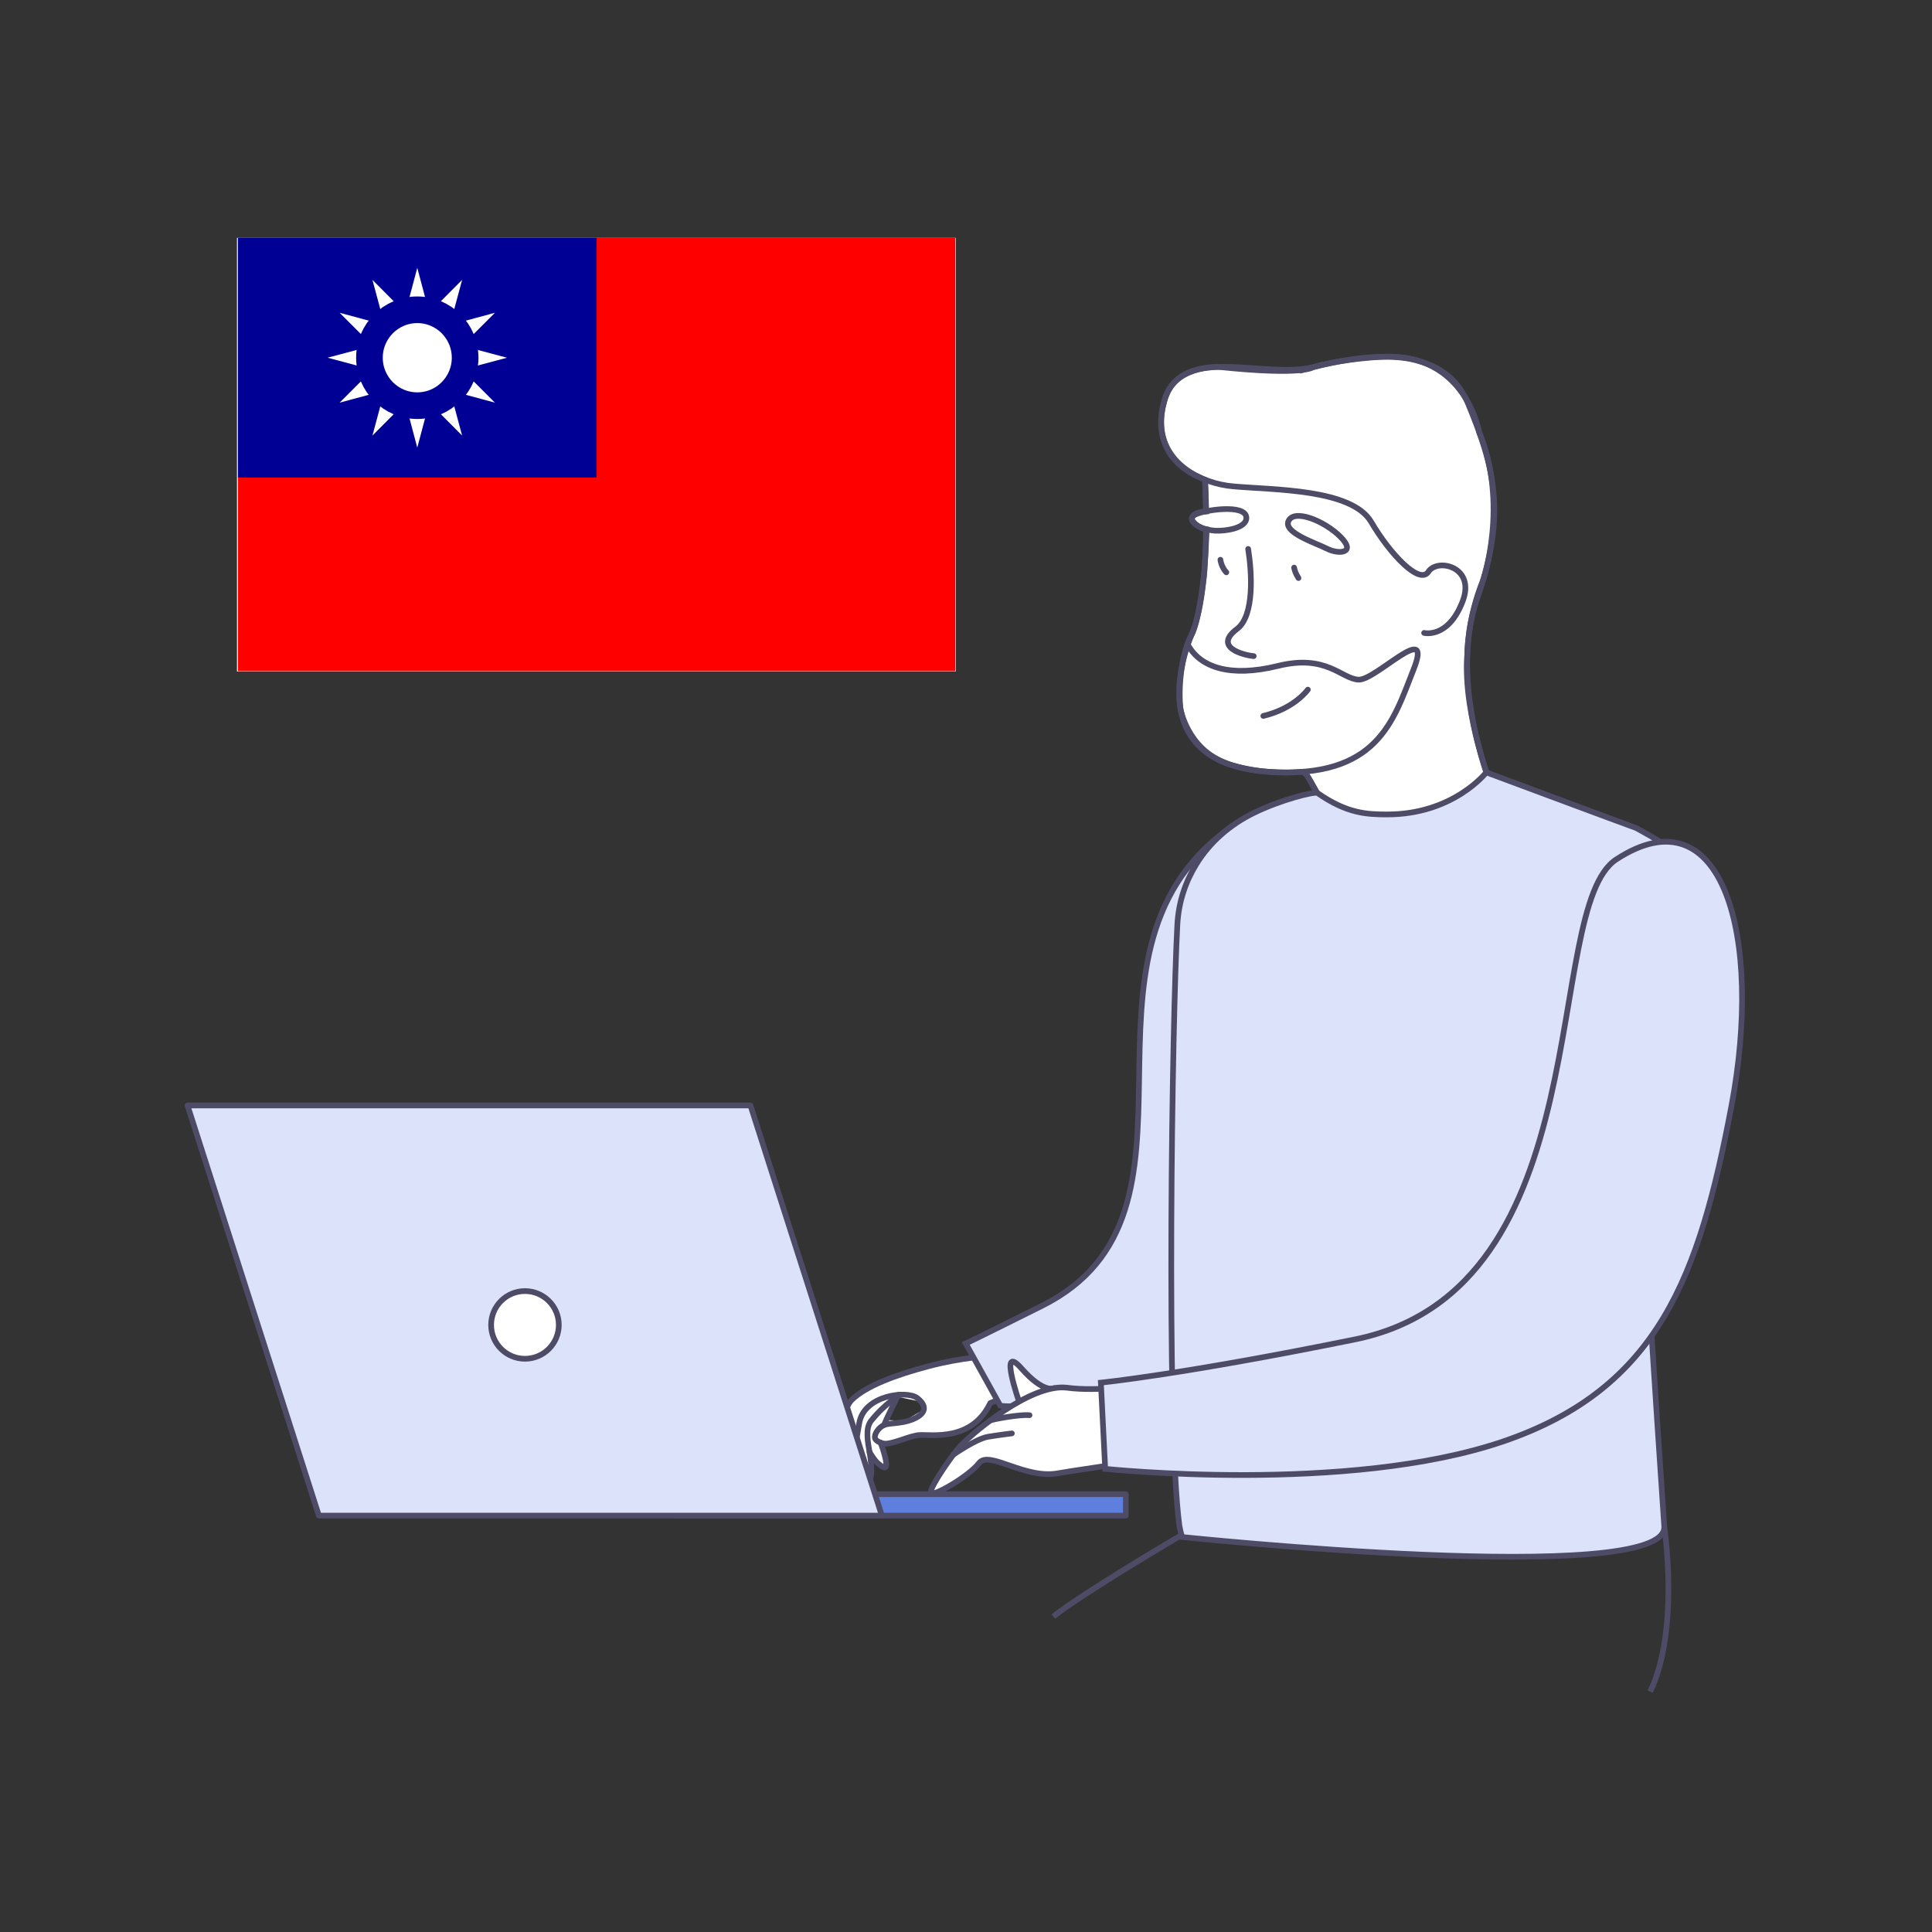 <svg width="544" height="544" viewBox="0 0 544 544" fill="none" xmlns="http://www.w3.org/2000/svg">
    <rect x="0" y="0" width="544" height="544" fill="#333333" stroke="none"/>
    <g clip-path="url(#clip0_512_122622)">
        <path d="M368.496 219.065C368.496 219.065 375.276 231.415 376.716 234.475C376.716 234.475 390.386 234.495 401.596 230.125C401.596 230.125 412.496 227.515 420.766 223.555C420.766 223.555 411.786 201.645 413.146 184.365C413.146 184.365 413.086 174.285 417.646 163.235C417.646 163.235 424.856 142.005 416.506 121.695C416.506 121.695 412.706 99.335 389.536 100.455C389.536 100.455 379.116 100.815 370.316 103.235C361.516 105.655 369.716 103.385 369.716 103.385C369.716 103.385 367.186 105.835 343.276 103.325C343.276 103.325 329.806 102.595 327.666 113.575C327.666 113.575 322.846 127.765 337.676 134.375L339.306 135.115L339.606 143.985C339.606 143.985 335.346 144.045 335.616 146.405C335.616 146.405 336.926 148.665 339.776 149.065C339.776 149.065 339.186 162.375 338.866 163.235C338.866 163.235 337.466 175.425 335.446 178.875C333.426 182.325 331.616 191.095 332.346 199.355C332.346 199.355 334.166 210.895 345.456 214.985C345.456 214.985 354.166 218.285 366.056 217.385C366.056 217.365 367.366 216.965 368.496 219.065Z" fill="white" stroke="#4D4B66" stroke-width="1.6" stroke-miterlimit="10"/>
        <path d="M339.596 148.994C339.486 158.694 338.676 171.064 335.676 178.284C330.486 190.724 326.146 215.214 357.116 217.304C388.066 219.394 392.356 202.784 398.026 188.494C403.686 174.204 387.366 191.654 382.506 191.374C377.656 191.104 373.546 184.134 359.876 187.494C346.216 190.864 338.146 187.784 334.716 181.974" stroke="#4D4B66" stroke-width="1.6" stroke-miterlimit="10" stroke-linecap="round" stroke-linejoin="round"/>
        <path d="M339.606 143.964C339.546 139.404 339.386 136.034 339.306 135.094" stroke="#4D4B66" stroke-width="1.6" stroke-miterlimit="10" stroke-linecap="round" stroke-linejoin="round"/>
        <path d="M350.946 145.785C350.876 141.745 338.706 143.605 336.386 144.985C334.056 146.355 337.276 149.085 342.136 149.425C344.836 149.605 351.006 148.785 350.946 145.785Z" stroke="#4D4B66" stroke-width="1.6" stroke-miterlimit="10" stroke-linecap="round" stroke-linejoin="round"/>
        <path d="M362.766 146.784C364.256 143.134 372.976 146.634 377.486 151.204C381.996 155.774 376.966 156.154 373.736 154.534C370.516 152.904 361.456 150.034 362.766 146.784Z" stroke="#4D4B66" stroke-width="1.6" stroke-miterlimit="10" stroke-linecap="round" stroke-linejoin="round"/>
        <path d="M364.386 159.824C364.626 160.854 364.756 161.354 365.616 162.764" stroke="#4D4B66" stroke-width="1.6" stroke-miterlimit="10" stroke-linecap="round" stroke-linejoin="round"/>
        <path d="M343.636 157.615C343.636 157.615 343.866 159.645 345.296 161.155" stroke="#4D4B66" stroke-width="1.6" stroke-miterlimit="10" stroke-linecap="round" stroke-linejoin="round"/>
        <path d="M353.016 184.744C349.996 184.464 341.516 182.204 348.316 177.094C353.326 173.324 352.466 160.934 351.446 154.564" stroke="#4D4B66" stroke-width="1.6" stroke-miterlimit="10" stroke-linecap="round" stroke-linejoin="round"/>
        <path d="M368.256 194.184C368.256 194.184 364.536 199.484 355.716 201.584" stroke="#4D4B66" stroke-width="1.6" stroke-miterlimit="10" stroke-linecap="round" stroke-linejoin="round"/>
        <path d="M367.096 217.294H367.146C368.386 218.104 375.446 231.734 376.716 234.474C376.716 234.474 395.896 234.894 420.766 223.554C420.576 223.294 407.516 192.484 415.936 168.504C424.336 144.574 420.656 131.274 413.386 113.674C410.516 106.654 405.176 103.094 398.996 101.534C398.796 101.424 398.546 101.364 398.346 101.354C397.796 101.234 397.286 101.114 396.736 100.984C395.776 100.844 394.816 100.704 393.806 100.614C393.756 100.614 393.756 100.614 393.706 100.614C385.456 99.884 376.506 101.714 369.736 103.374C356.096 106.744 333.036 96.844 328.056 112.284C324.116 124.664 331.426 132.374 340.386 135.464C342.636 136.264 345.006 136.764 347.336 136.954C358.866 137.974 380.616 137.664 386.086 146.964C391.556 156.264 399.746 164.714 402.186 161.004C404.726 157.044 415.646 159.554 411.806 169.404C407.736 179.904 400.996 178.214 400.996 178.214" stroke="#4D4B66" stroke-width="1.6" stroke-miterlimit="10" stroke-linecap="round" stroke-linejoin="round"/>
        <path d="M277.426 381.873C276.896 381.913 252.786 387.203 252.786 387.203L241.256 392.773L237.716 398.303L238.086 412.103L240.036 409.893C240.036 409.893 244.096 416.943 244.476 416.583C244.866 416.233 245.046 411.453 245.046 411.453L248.936 413.173L248.506 407.153C248.506 407.153 255.296 404.733 255.536 404.703C255.776 404.673 262.346 404.073 263.086 404.053C263.826 404.033 273.576 401.903 273.576 401.903L277.586 396.113L283.996 392.923L277.426 381.873ZM254.676 400.093L250.216 399.863L252.716 393.313C252.716 393.313 258.126 394.403 258.496 394.553C258.876 394.703 259.906 397.003 259.906 397.003L254.676 400.093Z" fill="white"/>
        <path d="M278.646 381.834C278.646 381.834 270.756 382.214 261.456 384.684C252.156 387.154 243.886 390.214 239.846 394.154C235.806 398.094 237.806 412.244 238.636 413.074C239.576 414.024 240.626 408.724 241.936 400.744C243.246 392.774 255.436 391.434 258.256 393.644C261.076 395.844 260.906 398.084 256.846 399.704C253.756 400.934 250.526 400.604 248.976 401.234C247.436 401.864 246.066 403.844 246.386 404.974C246.666 405.954 248.586 406.544 249.416 406.504C252.096 406.374 256.266 404.244 258.876 404.074C262.166 403.854 273.596 406.024 278.846 395.054L283.996 392.964L278.646 381.834Z" stroke="#4D4B66" stroke-width="1.6" stroke-miterlimit="10" stroke-linecap="round" stroke-linejoin="round"/>
        <path d="M240.256 409.583C240.256 409.583 242.236 414.093 243.926 416.123C245.616 418.153 245.596 413.373 244.916 409.323C244.346 405.983 243.566 402.213 245.306 400.033C249.296 395.063 253.476 392.693 253.476 392.693" stroke="#4D4B66" stroke-width="1.6" stroke-miterlimit="10" stroke-linecap="round" stroke-linejoin="round"/>
        <path d="M244.826 408.853C244.826 408.853 246.286 411.353 247.316 412.133C248.346 412.913 250.586 415.153 249.006 409.383C248.476 407.443 247.916 406.193 247.916 406.193" stroke="#4D4B66" stroke-width="1.6" stroke-miterlimit="10" stroke-linecap="round" stroke-linejoin="round"/>
        <path d="M248.976 401.224C248.986 400.654 252.956 392.734 252.956 392.734" stroke="#4D4B66" stroke-width="1.6" stroke-miterlimit="10" stroke-linecap="round" stroke-linejoin="round"/>
        <path d="M345.546 233.605C296.736 269.615 345.566 341.645 293.396 367.685C274.446 377.145 271.936 378.295 271.936 378.295L281.666 395.815C281.666 395.815 293.156 397.985 332.006 386.245C370.566 374.595 373.636 338.775 374.986 296.575C376.346 254.365 370.326 215.315 345.546 233.605Z" fill="#DBE2F9" stroke="#4D4B66" stroke-width="1.6" stroke-miterlimit="10"/>
        <path d="M317.006 420.725H189.806V426.765H317.006V420.725Z" fill="#5F7FDF" stroke="#4D4B66" stroke-width="1.6" stroke-miterlimit="10" stroke-linecap="round" stroke-linejoin="round"/>
        <path d="M248.306 426.754H89.786L52.796 311.264H211.316L248.306 426.754Z" fill="#DBE2F9" stroke="#4D4B66" stroke-width="1.6" stroke-miterlimit="10" stroke-linecap="round" stroke-linejoin="round"/>
        <path d="M147.816 382.593C153.079 382.593 157.346 378.326 157.346 373.063C157.346 367.8 153.079 363.533 147.816 363.533C142.553 363.533 138.286 367.8 138.286 373.063C138.286 378.326 142.553 382.593 147.816 382.593Z" fill="white" stroke="#4D4B66" stroke-width="1.6" stroke-miterlimit="10" stroke-linecap="round" stroke-linejoin="round"/>
        <path d="M461.656 312.875C462.586 343.965 468.506 427.445 468.616 429.865C469.446 447.055 332.846 432.785 332.846 432.785C332.566 431.915 332.316 430.855 332.076 429.615V429.595C328.296 401.145 330.036 287.125 331.516 260.275C331.886 253.705 333.926 248.085 336.846 243.325C340.686 237.065 346.396 232.155 352.996 228.915C360.526 225.215 370.126 222.785 370.976 223.295C379.326 229.125 384.976 229.305 390.446 229.325C409.266 229.395 418.506 217.475 418.506 217.475C418.506 217.475 457.936 232.165 460.636 233.115C460.636 233.115 467.466 236.705 470.716 239.265" fill="#DBE2F9"/>
        <path d="M461.656 312.875C462.586 343.965 468.506 427.445 468.616 429.865C469.446 447.055 332.846 432.785 332.846 432.785C332.566 431.915 332.316 430.855 332.076 429.615V429.595C328.296 401.145 330.036 287.125 331.516 260.275C331.886 253.705 333.926 248.085 336.846 243.325C340.686 237.065 346.396 232.155 352.996 228.915C360.526 225.215 370.126 222.785 370.976 223.295C379.326 229.125 384.976 229.305 390.446 229.325C409.266 229.395 418.506 217.475 418.506 217.475C418.506 217.475 457.936 232.165 460.636 233.115C460.636 233.115 467.466 236.705 470.716 239.265" stroke="#4D4B66" stroke-width="1.6" stroke-miterlimit="10"/>
        <path d="M296.956 390.855C296.956 390.855 294.036 392.605 287.556 385.245C281.066 377.885 286.956 394.675 286.956 394.675" fill="white"/>
        <path d="M296.956 390.855C296.956 390.855 294.036 392.605 287.556 385.245C281.066 377.885 286.956 394.675 286.956 394.675" stroke="#4D4B66" stroke-width="1.6" stroke-miterlimit="10" stroke-linecap="round" stroke-linejoin="round"/>
        <path d="M321.346 411.304C314.056 412.354 300.306 414.384 298.216 414.784C288.746 416.734 278.516 408.254 275.676 411.954C272.846 415.674 262.296 421.814 262.086 420.274C261.916 418.954 265.696 413.274 268.456 409.574C268.476 409.574 268.496 409.544 268.516 409.514C268.986 408.894 269.436 408.324 269.816 407.834C270.896 406.504 274.356 403.294 278.776 400.004C281.266 398.134 284.066 396.254 286.936 394.664C289.976 392.974 293.056 391.644 295.916 391.034C296.276 390.944 296.606 390.884 296.946 390.844C298.166 390.644 299.346 390.614 300.436 390.744C309.476 391.914 319.876 390.074 322.426 389.564L321.346 411.304Z" fill="white" stroke="#4D4B66" stroke-width="1.6" stroke-miterlimit="10" stroke-linecap="round" stroke-linejoin="round"/>
        <path d="M268.466 409.585C268.466 409.585 274.846 405.115 278.196 404.555C281.556 404.005 284.916 403.605 284.916 403.605" fill="white"/>
        <path d="M268.466 409.585C268.466 409.585 274.846 405.115 278.196 404.555C281.556 404.005 284.916 403.605 284.916 403.605" stroke="#4D4B66" stroke-width="1.6" stroke-miterlimit="10" stroke-linecap="round" stroke-linejoin="round"/>
        <path d="M278.786 399.994C279.196 399.694 287.056 398.194 289.886 398.484L278.786 399.994Z" fill="white"/>
        <path d="M278.786 399.994C279.196 399.694 287.056 398.194 289.886 398.484" stroke="#4D4B66" stroke-width="1.6" stroke-miterlimit="10" stroke-linecap="round" stroke-linejoin="round"/>
        <path d="M455.106 241.985C433.856 255.875 451.356 362.955 381.516 377.145C332.596 387.085 309.976 389.315 309.976 389.315L311.196 413.585C311.196 413.585 379.506 420.805 423.296 405.855C467.086 390.905 478.506 359.115 487.526 311.445C496.536 263.785 485.066 222.395 455.106 241.985Z" fill="#DBE2F9" stroke="#4D4B66" stroke-width="1.6" stroke-miterlimit="10"/>
        <path d="M468.606 429.863C468.606 429.863 473.056 458.843 464.646 476.313" stroke="#4D4B66" stroke-width="1.6" stroke-miterlimit="10"/>
        <path d="M332.206 432.514C332.206 432.514 305.026 448.474 296.586 455.174" stroke="#4D4B66" stroke-width="1.6" stroke-miterlimit="10"/>
        <path d="M269.116 66.975H66.726V189.085H269.116V66.975Z" fill="white"/>
        <g clip-path="url(#clip1_512_122622)">
            <path d="M66.995 66.975H268.995V201.975H66.995V66.975Z" fill="#FE0000"/>
            <path d="M66.995 66.975H167.995V134.475H66.995V66.975Z" fill="#000094"/>
            <path d="M117.495 75.412L124.228 100.725L117.495 126.037L110.762 100.725L117.495 75.412ZM92.245 100.725L117.495 107.475L142.745 100.725L117.495 93.975L92.245 100.725Z" fill="white"/>
            <path d="M130.12 78.803L123.326 104.099L104.87 122.645L111.664 97.349L130.12 78.803ZM95.628 88.068L114.128 106.57L139.362 113.38L120.862 94.878L95.628 88.068Z" fill="white"/>
            <path d="M139.362 88.068L120.862 106.57L95.628 113.38L114.128 94.878L139.362 88.068ZM104.87 78.803L111.664 104.099L130.12 122.645L123.326 97.349L104.87 78.803Z" fill="white"/>
            <path d="M117.495 114.225C124.932 114.225 130.962 108.18 130.962 100.725C130.962 93.269 124.932 87.225 117.495 87.225C110.058 87.225 104.028 93.269 104.028 100.725C104.028 108.18 110.058 114.225 117.495 114.225Z" fill="white" stroke="#000094" stroke-width="7.5"/>
        </g>
    </g>
    <defs>
        <clipPath id="clip0_512_122622">
            <rect width="439.32" height="409.69" fill="white" transform="translate(51.996 66.975)"/>
        </clipPath>
        <clipPath id="clip1_512_122622">
            <rect width="202" height="122" fill="white" transform="translate(66.995 66.975)"/>
        </clipPath>
    </defs>
</svg>
